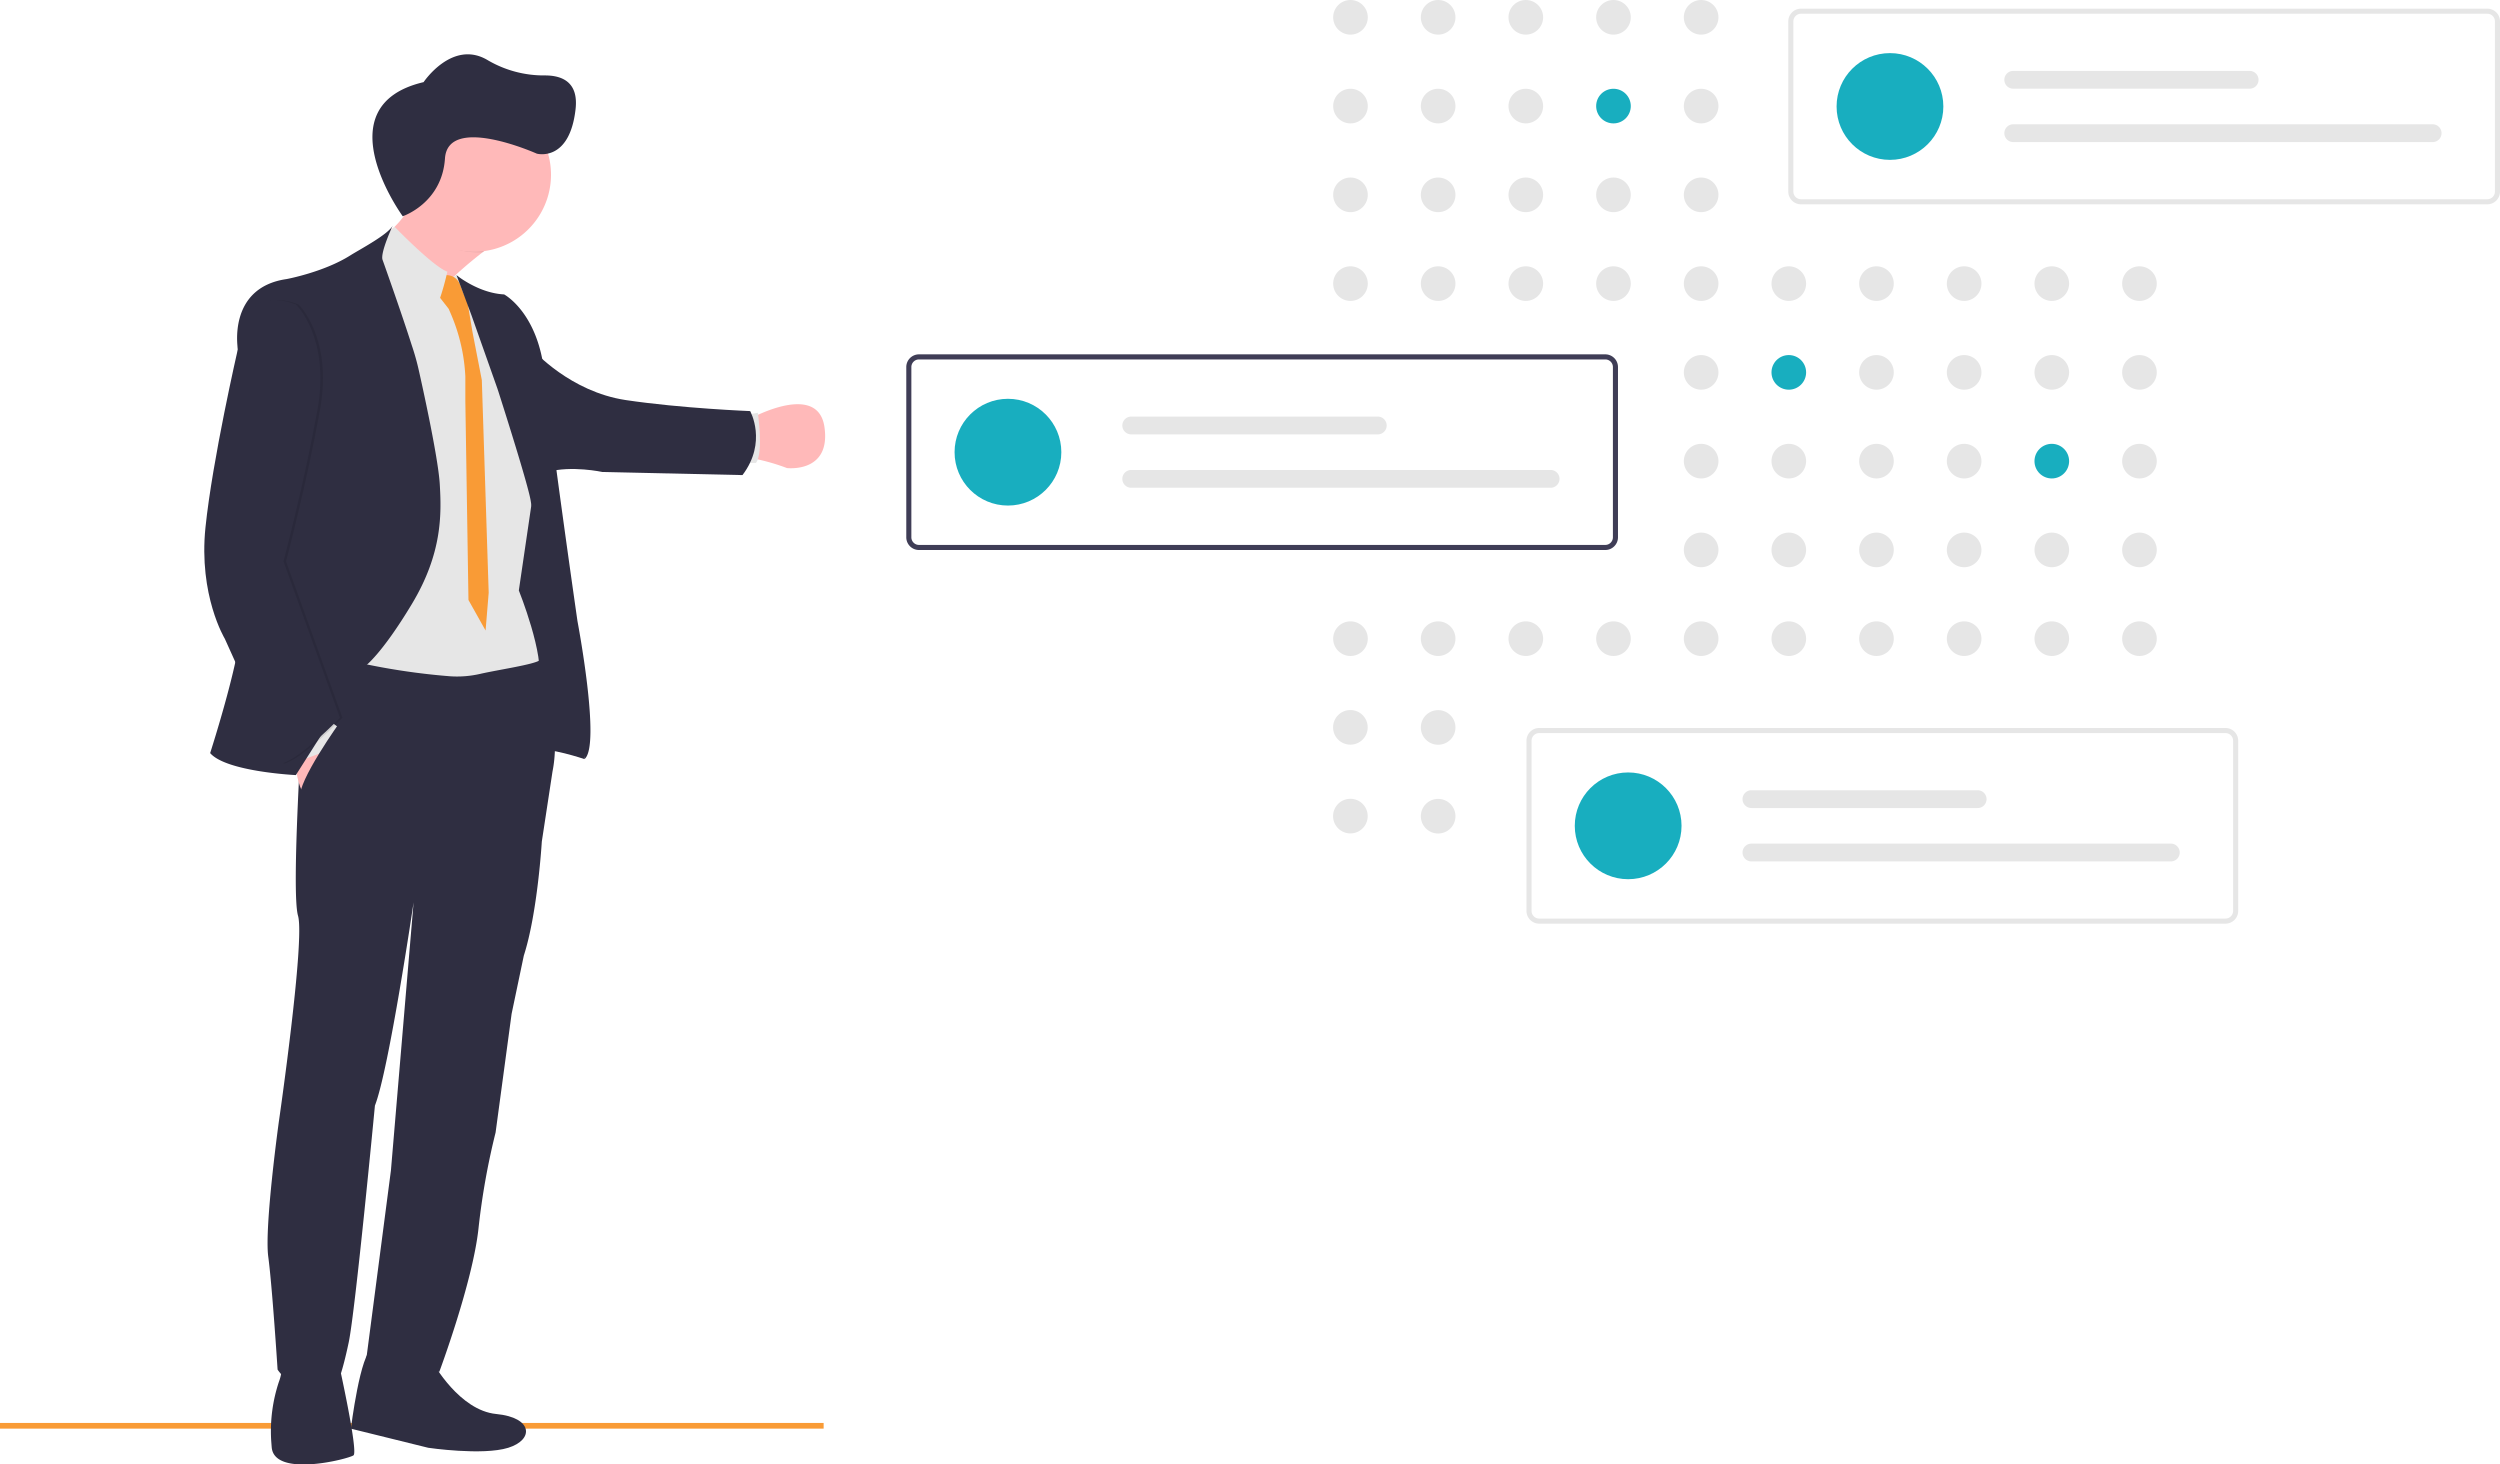 <svg width="983.548" height="576.157" xmlns="http://www.w3.org/2000/svg">
 <defs>
  <linearGradient y2="0" x2="0.5" y1="1" x1="0.5" id="ba860033-8b14-4705-9ef7-06625c8932b0">
   <stop stop-opacity="0.25" stop-color="gray" offset="0"/>
   <stop stop-opacity="0.12" stop-color="gray" offset="0.54"/>
   <stop stop-opacity="0.1" stop-color="gray" offset="1"/>
  </linearGradient>
 </defs>
 <g>
  <title>background</title>
  <rect fill="none" id="canvas_background" height="602" width="802" y="-1" x="-1"/>
 </g>
 <g>
  <title>Layer 1</title>
  <rect id="svg_1" fill="#f99b36" height="2.241" width="324.033" y="559.813"/>
  <path id="svg_2" fill="url(#ba860033-8b14-4705-9ef7-06625c8932b0)" d="m204.531,180.324c0.937,3.01 1.768,5.88 2.467,8.346l-0.436,0.156c-0.543,-2.286 -1.233,-5.246 -2.031,-8.503zm-26.018,-73.268l-0.132,0.074l0.123,-0.115l0.008,0.041z"/>
  <path id="svg_3" fill="#2f2e41" d="m146.623,530.416c-4.893,1.571 -8.569,31.651 -8.569,31.651l30.426,7.516s21.339,3.149 31.478,0s9.794,-11.891 -4.72,-13.289s-24.834,-20.106 -24.834,-20.106s-18.889,-7.343 -23.781,-5.773z"/>
  <path id="svg_4" fill="#2f2e41" d="m110.918,536.534a18.325,18.325 0 0 1 -1.184,7.064a61.724,61.724 0 0 0 -3.059,22.901q0.099,1.39 0.222,2.911c1.053,12.063 30.237,4.556 32.177,3.149s-5.756,-36.026 -5.756,-36.026s-22.885,-4.893 -22.4,-0z"/>
  <path id="svg_5" fill="#ffb9b9" d="m142.865,98.231a0.09,0.09 0 0 1 0.016,0.033c0.617,1.513 23.535,57.71 19.39,39.331a11.241,11.241 0 0 1 -0.247,-1.661c-0.354,-4.514 1.776,-9.481 5.205,-14.415a71.056,71.056 0 0 1 7.261,-8.684c1.324,-1.373 2.697,-2.714 4.087,-4.013c3.816,-3.577 7.787,-6.85 11.307,-9.58c6.324,-4.934 11.208,-8.067 11.208,-8.067s-44.323,-51.674 -41.182,-29.381c0.863,6.11 4.465,12.203 2.023,17.861a30.867,30.867 0 0 1 -6.694,9.564a50.651,50.651 0 0 1 -7.245,5.945c-1.11,0.748 -2.113,1.373 -2.927,1.85c-1.357,0.798 -2.204,1.217 -2.204,1.217z"/>
  <path id="svg_6" fill="#ffb9b9" d="m294.846,164.872s1.743,-0.97 4.375,-2.13c7.738,-3.371 23.189,-8.305 25.138,5.279c2.623,18.223 -14.752,16.126 -14.752,16.126a81.178,81.178 0 0 0 -10.534,-3.199a13.531,13.531 0 0 0 -5.403,-0.337l1.176,-15.739z"/>
  <path id="svg_7" fill="#e6e6e6" d="m292.198,182.125l5.23,0c3.043,-4.112 0.715,-19.736 0.715,-19.736l-4.547,0.822l-1.398,18.913z"/>
  <path id="svg_8" fill="#2f2e41" d="m198.733,208.504l0.872,45.984l5.756,21.684s2.829,20.985 6.299,19.234s18.272,3.232 18.272,3.232l0.699,-7.779l-4.983,-45.721l-3.848,-22.819s-2.187,-17.926 -3.848,-28.419s-15.558,-2.179 -15.558,-2.179l-3.659,16.783z"/>
  <path id="svg_9" fill="#2f2e41" d="m215.369,185.693c9.448,-2.648 21.643,0 21.643,0l55.095,1.217c9.835,-12.984 3.018,-25.179 3.018,-25.179s-27.021,-1.061 -48.92,-4.334s-36.322,-19.538 -36.322,-19.538l5.485,47.834z"/>
  <path id="svg_10" opacity="0.1" d="m159.912,61.795c-3.141,-22.293 41.182,29.381 41.182,29.381s-4.885,3.133 -11.208,8.067c-0.584,0.041 -1.168,0.041 -1.768,0.041c-13.56,0 -22.91,-8.486 -28.288,-19.999c2.163,-5.123 1.053,-10.665 0.082,-17.491z"/>
  <path id="svg_11" fill="#ffb9b9" d="m156.178,68.676a30.299,30.299 0 1 1 0,0.147q-0,-0.074 -0,-0.147z"/>
  <path id="svg_12" fill="#e6e6e6" d="m141.237,198.892l1.645,-100.66l17.573,9.202l14.58,3.454l3.692,-2.154l0.263,-0.156l0.6,-0.345s0.197,0.428 0.576,1.209c3.191,6.751 18.716,39.767 18.387,42.596c-0.345,3.141 11.076,42.743 11.076,42.743l0,0l-5.509,37.507s10.452,26.051 7.689,35.672s-78.12,2.969 -78.12,2.969l7.549,-72.035z"/>
  <path id="svg_13" fill="#f99b36" d="m170.668,113.996l5.855,7.516l0.946,2.196a70.794,70.794 0 0 1 5.608,24.423l0,9.753l1.225,78.161l6.735,12.014l1.225,-14.867l-2.705,-83.671l-3.676,-18.913l-2.006,-11.981a53.027,53.027 0 0 1 -2.804,-6.472c-2.006,-5.156 -7.171,-3.758 -7.171,-3.758l-3.232,5.6z"/>
  <path id="svg_14" fill="#e6e6e6" d="m144.896,96.595l0.173,0.419l1.225,3.01l1.381,3.363a28.057,28.057 0 0 1 4.506,3.569c4.671,4.194 11.447,10.937 15.048,14.563c1.521,1.53 2.475,2.5 2.475,2.5c1.784,-1.587 3.577,-6.891 4.786,-11.184c0.197,-0.683 0.37,-1.34 0.534,-1.949c0.609,-2.327 0.979,-4.005 0.979,-4.005c-4.58,-1.636 -15.27,-12.088 -20.763,-17.663a50.651,50.651 0 0 1 -7.245,5.945c-0.312,-0.872 -3.1,1.431 -3.1,1.431z"/>
  <path id="svg_15" fill="#2f2e41" d="m183.142,110.69c3.429,2.097 9.004,4.827 15.188,5.139c0,0 13.396,7.088 15.879,31.347s12.976,97.173 12.976,97.173s9.341,49.166 2.763,54.273l-7.343,-60.185s-12.853,-34.759 -13.782,-41.19c-0.822,-5.855 -11.044,-37.868 -12.836,-43.476c-0.181,-0.526 -0.271,-0.822 -0.271,-0.822l-10.221,-28.904l-5.904,-15.821a32.07,32.07 0 0 0 3.552,2.467z"/>
  <path id="svg_16" fill="#2f2e41" d="m109.734,441.072s10.312,-71.18 7.516,-80.784s1.924,-80.587 1.924,-80.587l1.554,-13.313l0.872,-7.508l0.37,-3.141l1.801,0.551a265.689,265.689 0 0 0 53.278,9.769a40.639,40.639 0 0 0 11.924,-0.954c7.138,-1.628 20.936,-3.626 23.346,-5.337c0,0 0.822,2.212 1.85,5.83c2.368,8.363 5.937,24.349 3.191,37.966l-4.202,27.539s-1.653,28.066 -7.08,44.857l-4.802,22.901l-6.299,46.683a279.587,279.587 0 0 0 -6.735,37.827c-2.294,21.166 -15.394,56.279 -15.394,56.279s-27.844,3.848 -28.666,-5.592l9.621,-73.622l8.914,-105.437s-9.662,65.785 -15.213,79.954c0,0 -7.697,80.76 -10.32,93.201s-4.366,15.731 -4.366,15.731s-16.265,5.954 -23.609,-5.065c0,0 -2.097,-32.687 -3.668,-44.405c-1.579,-11.734 4.194,-53.344 4.194,-53.344z"/>
  <path id="svg_17" fill="#ffb9b9" d="m122.521,281.765l11.512,5.6l-13.724,25.878c-5.156,-4.811 -4.547,-23.954 -4.547,-23.954l6.759,-7.524z"/>
  <polygon id="svg_18" fill="#e6e6e6" points="127.472 281.765 132.718 285.876 125.728 296.459 116.198 299.954 115.408 292.956 127.472 281.765"/>
  <g id="svg_19" opacity="0.1">
   <path id="svg_20" d="m212.326,259.866a0.249,0.249 0 0 1 -0.049,-0.123a4.359,4.359 0 0 1 -0.46,0.263l0.51,-0.14z"/>
  </g>
  <path id="svg_21" fill="#2f2e41" d="m82.68,296.278c6.291,7.343 33.715,8.659 33.715,8.659l21.372,-33.682l5.764,-9.078s6.422,-4.457 18.494,-24.53s11.66,-35.532 10.994,-47.078s-8.223,-44.726 -8.223,-44.726a93.13,93.13 0 0 0 -2.771,-9.909c-2.623,-8.272 -6.595,-19.768 -9.843,-28.978c-0.584,-1.661 -1.143,-3.248 -1.678,-4.728c-0.987,-2.812 4.029,-13.527 4.029,-13.527c-1.768,3.544 -12.902,9.374 -16.775,11.817c-10.443,6.579 -25.023,9.276 -25.023,9.276c-23.477,3.413 -19.143,27.671 -19.143,27.671s-0.263,94.295 1.184,105.577s-12.096,53.237 -12.096,53.237z"/>
  <path id="svg_22" opacity="0.1" d="m94.612,137.456s-9.966,43.287 -12.721,70.037s7.606,43.797 7.606,43.797l22.161,49.183c7.606,-1.957 23.082,-18.091 23.082,-18.091l-22.203,-61.509s8.231,-31.059 13.379,-59.667s-8.495,-41.445 -8.495,-41.445c-22.819,-8.651 -22.811,17.696 -22.811,17.696z"/>
  <path id="svg_23" fill="#2f2e41" d="m93.559,137.456s-9.966,43.287 -12.721,70.037s7.606,43.797 7.606,43.797l22.203,49.183c7.606,-1.957 23.082,-18.091 23.082,-18.091l-22.203,-61.509s8.24,-31.059 13.371,-59.667s-8.519,-41.445 -8.519,-41.445c-22.819,-8.651 -22.819,17.696 -22.819,17.696z"/>
  <path id="svg_24" fill="#2f2e41" d="m137.356,290.16l-6.118,17.491l-6.817,9.35s-5.107,3.413 -6.381,-2.969s15.994,-30.343 15.994,-30.343c2.73,-1.077 3.322,6.472 3.322,6.472z"/>
  <path id="svg_25" fill="#2f2e41" d="m158.444,85.077s-31.658,-43.383 8.208,-52.763c0,0 11.325,-16.988 25.24,-8.632a43.61,43.61 0 0 0 22.539,5.994c6.742,0 13.191,2.638 12.018,13.191c-2.345,21.105 -15.243,17.588 -15.243,17.588s-34.977,-15.671 -36.149,1.917s-16.613,22.706 -16.613,22.706z"/>
  <circle id="svg_26" fill="#e6e6e6" r="6.813" cy="6.813" cx="531.305"/>
  <circle id="svg_27" fill="#e6e6e6" r="6.813" cy="6.813" cx="565.794"/>
  <circle id="svg_28" fill="#e6e6e6" r="6.813" cy="6.813" cx="600.283"/>
  <circle id="svg_29" fill="#e6e6e6" r="6.813" cy="6.813" cx="634.772"/>
  <circle id="svg_30" fill="#e6e6e6" r="6.813" cy="6.813" cx="669.261"/>
  <circle id="svg_31" fill="#e6e6e6" r="6.813" cy="41.735" cx="531.305"/>
  <circle id="svg_32" fill="#e6e6e6" r="6.813" cy="41.735" cx="565.794"/>
  <circle id="svg_33" fill="#e6e6e6" r="6.813" cy="41.735" cx="600.283"/>
  <circle id="svg_34" fill="#18aebf" r="6.813" cy="41.735" cx="634.772"/>
  <circle id="svg_35" fill="#e6e6e6" r="6.813" cy="41.735" cx="669.261"/>
  <circle id="svg_36" fill="#e6e6e6" r="6.813" cy="41.735" cx="738.239"/>
  <circle id="svg_37" fill="#e6e6e6" r="6.813" cy="76.657" cx="531.305"/>
  <circle id="svg_38" fill="#e6e6e6" r="6.813" cy="76.657" cx="565.794"/>
  <circle id="svg_39" fill="#e6e6e6" r="6.813" cy="76.657" cx="600.283"/>
  <circle id="svg_40" fill="#e6e6e6" r="6.813" cy="76.657" cx="634.772"/>
  <circle id="svg_41" fill="#e6e6e6" r="6.813" cy="76.657" cx="669.261"/>
  <circle id="svg_42" fill="#e6e6e6" r="6.813" cy="111.579" cx="531.305"/>
  <circle id="svg_43" fill="#e6e6e6" r="6.813" cy="111.579" cx="565.794"/>
  <circle id="svg_44" fill="#e6e6e6" r="6.813" cy="111.579" cx="600.283"/>
  <circle id="svg_45" fill="#e6e6e6" r="6.813" cy="111.579" cx="634.772"/>
  <circle id="svg_46" fill="#e6e6e6" r="6.813" cy="111.579" cx="669.261"/>
  <circle id="svg_47" fill="#e6e6e6" r="6.813" cy="111.579" cx="703.75"/>
  <circle id="svg_48" fill="#e6e6e6" r="6.813" cy="111.579" cx="738.239"/>
  <circle id="svg_49" fill="#e6e6e6" r="6.813" cy="111.579" cx="772.728"/>
  <circle id="svg_50" fill="#e6e6e6" r="6.813" cy="111.579" cx="807.217"/>
  <circle id="svg_51" fill="#e6e6e6" r="6.813" cy="111.579" cx="841.706"/>
  <circle id="svg_52" fill="#e6e6e6" r="6.813" cy="146.501" cx="669.261"/>
  <circle id="svg_53" fill="#18aebf" r="6.813" cy="146.501" cx="703.75"/>
  <circle id="svg_54" fill="#e6e6e6" r="6.813" cy="146.501" cx="738.239"/>
  <circle id="svg_55" fill="#e6e6e6" r="6.813" cy="146.501" cx="772.728"/>
  <circle id="svg_56" fill="#e6e6e6" r="6.813" cy="146.501" cx="807.217"/>
  <circle id="svg_57" fill="#e6e6e6" r="6.813" cy="146.501" cx="841.706"/>
  <circle id="svg_58" fill="#e6e6e6" r="6.813" cy="181.423" cx="669.261"/>
  <circle id="svg_59" fill="#e6e6e6" r="6.813" cy="181.423" cx="703.75"/>
  <circle id="svg_60" fill="#e6e6e6" r="6.813" cy="181.423" cx="738.239"/>
  <circle id="svg_61" fill="#e6e6e6" r="6.813" cy="181.423" cx="772.728"/>
  <circle id="svg_62" fill="#18aebf" r="6.813" cy="181.423" cx="807.217"/>
  <circle id="svg_63" fill="#e6e6e6" r="6.813" cy="181.423" cx="841.706"/>
  <circle id="svg_64" fill="#e6e6e6" r="6.813" cy="216.345" cx="669.261"/>
  <circle id="svg_65" fill="#e6e6e6" r="6.813" cy="216.345" cx="703.75"/>
  <circle id="svg_66" fill="#e6e6e6" r="6.813" cy="216.345" cx="738.239"/>
  <circle id="svg_67" fill="#e6e6e6" r="6.813" cy="216.345" cx="772.728"/>
  <circle id="svg_68" fill="#e6e6e6" r="6.813" cy="216.345" cx="807.217"/>
  <circle id="svg_69" fill="#e6e6e6" r="6.813" cy="216.345" cx="841.706"/>
  <circle id="svg_70" fill="#e6e6e6" r="6.813" cy="251.267" cx="531.305"/>
  <circle id="svg_71" fill="#e6e6e6" r="6.813" cy="251.267" cx="565.794"/>
  <circle id="svg_72" fill="#e6e6e6" r="6.813" cy="251.267" cx="600.283"/>
  <circle id="svg_73" fill="#e6e6e6" r="6.813" cy="251.267" cx="634.772"/>
  <circle id="svg_74" fill="#e6e6e6" r="6.813" cy="251.267" cx="669.261"/>
  <circle id="svg_75" fill="#e6e6e6" r="6.813" cy="251.267" cx="703.75"/>
  <circle id="svg_76" fill="#e6e6e6" r="6.813" cy="251.267" cx="738.239"/>
  <circle id="svg_77" fill="#e6e6e6" r="6.813" cy="251.267" cx="772.728"/>
  <circle id="svg_78" fill="#e6e6e6" r="6.813" cy="251.267" cx="807.217"/>
  <circle id="svg_79" fill="#e6e6e6" r="6.813" cy="251.267" cx="841.706"/>
  <circle id="svg_80" fill="#e6e6e6" transform="matrix(0.004,-1,1,0.004,80.599,923.893) " r="6.813" cy="448.11" cx="639.531"/>
  <circle id="svg_81" fill="#e6e6e6" r="6.813" cy="286.189" cx="565.794"/>
  <circle id="svg_82" fill="#e6e6e6" transform="matrix(0.004,-1,1,0.004,45.677,958.673) " r="6.813" cy="483.032" cx="639.531"/>
  <circle id="svg_83" fill="#e6e6e6" r="6.813" cy="321.111" cx="565.794"/>
  <circle id="svg_84" fill="#e6e6e6" r="6.813" cy="321.111" cx="634.772"/>
  <path id="svg_85" fill="#e6e6e6" d="m978.548,80.384l-270,0a5.006,5.006 0 0 1 -5,-5l0,-66.976a5.006,5.006 0 0 1 5,-5l270,0a5.006,5.006 0 0 1 5,5l0,66.976a5.006,5.006 0 0 1 -5,5zm-270,-74.976a3.003,3.003 0 0 0 -3,3l0,66.976a3.003,3.003 0 0 0 3,3l270,0a3.003,3.003 0 0 0 3,-3l0,-66.976a3.003,3.003 0 0 0 -3,-3l-270,0z"/>
  <circle id="svg_86" fill="#18aebf" r="21" cy="41.896" cx="743.548"/>
  <path id="svg_87" fill="#e6e6e6" d="m792.048,27.896a3.5,3.5 0 0 0 0,7l93,0a3.5,3.5 0 0 0 0,-7l-93,0z"/>
  <path id="svg_88" fill="#e6e6e6" d="m792.048,48.896a3.5,3.5 0 0 0 0,7l165,0a3.5,3.5 0 0 0 0,-7l-165,0z"/>
  <path id="svg_89" fill="#3f3d56" d="m631.548,216.384l-270,0a5.006,5.006 0 0 1 -5,-5l0,-66.976a5.006,5.006 0 0 1 5,-5l270,0a5.006,5.006 0 0 1 5,5l0,66.976a5.006,5.006 0 0 1 -5,5zm-270,-74.976a3.003,3.003 0 0 0 -3,3l0,66.976a3.003,3.003 0 0 0 3,3l270,0a3.003,3.003 0 0 0 3,-3l0,-66.976a3.003,3.003 0 0 0 -3,-3l-270,0z"/>
  <circle id="svg_90" fill="#18aebf" r="21" cy="177.896" cx="396.548"/>
  <path id="svg_91" fill="#e6e6e6" d="m445.048,163.896a3.5,3.5 0 0 0 0,7l97,0a3.5,3.5 0 0 0 0,-7l-97,0z"/>
  <path id="svg_92" fill="#e6e6e6" d="m445.048,184.896a3.5,3.5 0 0 0 0,7l165,0a3.5,3.5 0 0 0 0,-7l-165,0z"/>
  <path id="svg_93" fill="#e6e6e6" d="m875.548,363.384l-270,0a5.006,5.006 0 0 1 -5,-5l0,-66.976a5.006,5.006 0 0 1 5,-5l270,0a5.006,5.006 0 0 1 5,5l0,66.976a5.006,5.006 0 0 1 -5,5zm-270,-74.976a3.003,3.003 0 0 0 -3,3l0,66.976a3.003,3.003 0 0 0 3,3l270,0a3.003,3.003 0 0 0 3,-3l0,-66.976a3.003,3.003 0 0 0 -3,-3l-270,0z"/>
  <circle id="svg_94" fill="#18aebf" r="21" cy="324.896" cx="640.548"/>
  <path id="svg_95" fill="#e6e6e6" d="m689.048,310.896a3.5,3.5 0 0 0 0,7l89,0a3.5,3.5 0 0 0 0,-7l-89,0z"/>
  <path id="svg_96" fill="#e6e6e6" d="m689.048,331.896a3.5,3.5 0 0 0 0,7l165,0a3.5,3.5 0 0 0 0,-7l-165,0z"/>
 </g>
</svg>